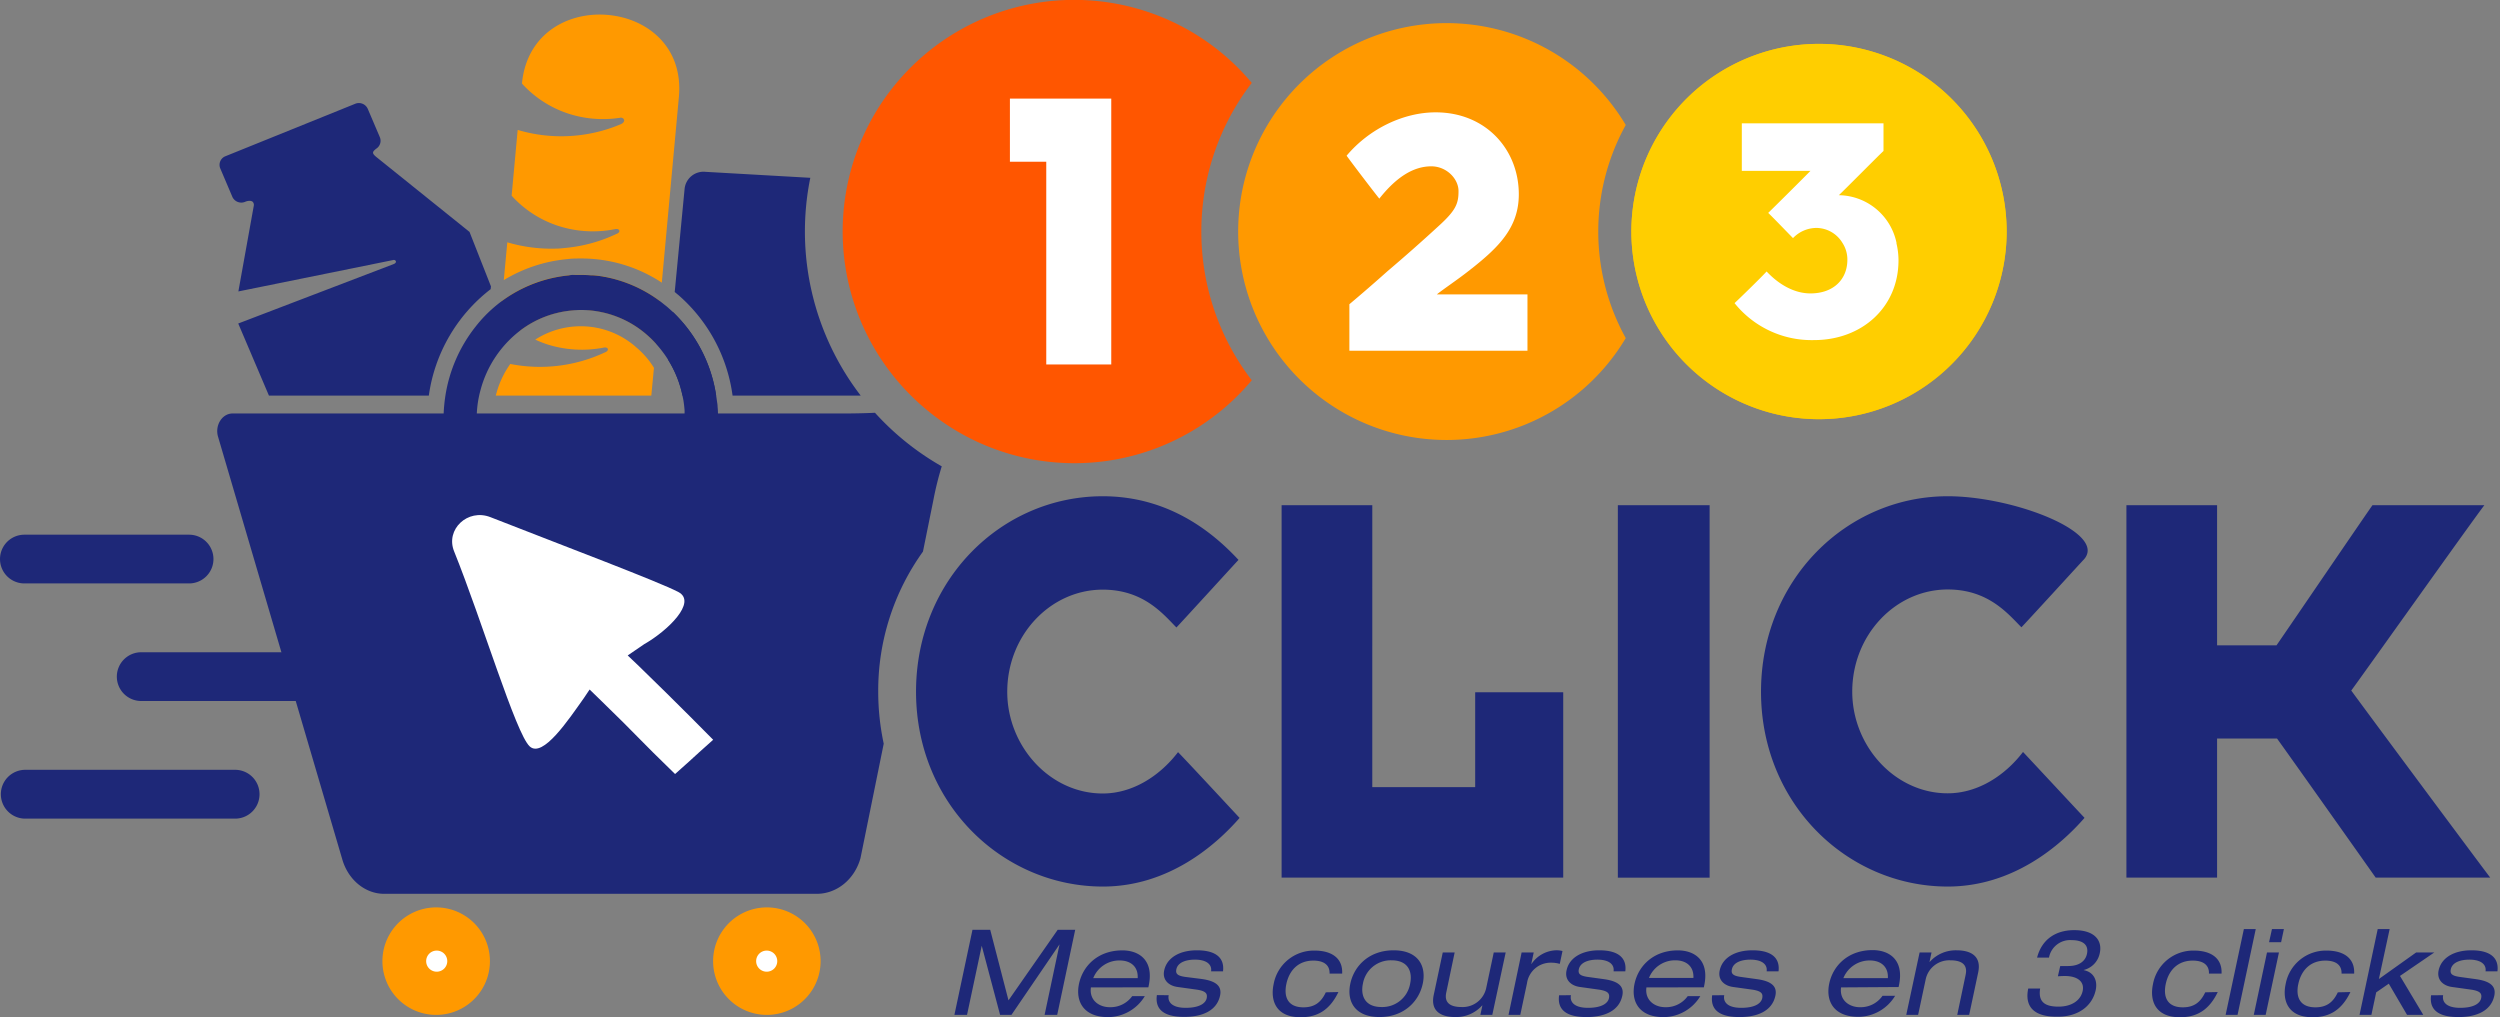 <svg xmlns="http://www.w3.org/2000/svg" width="145" height="59" fill="none"><rect width="100%" height="100%" fill="#808080" stroke="none"/><path fill="#1E2878" d="M13.69 44.65H1.412a1.416 1.416 0 0 0 0 2.83H13.69a1.416 1.416 0 0 0 0-2.83ZM1.414 33.839h9.553a1.413 1.413 0 1 0 0-2.827H1.414a1.413 1.413 0 1 0 0 2.827ZM18.22 40.658H8.228a1.414 1.414 0 1 1 0-2.827h8.832l1.16 2.827ZM128.591 50.901v-8.064h3.478c.522.714 5.289 7.45 5.72 8.064h6.644c-.524-.68-7.597-10.202-8.06-10.85.463-.614 7.068-9.91 7.721-10.75h-6.49c-.461.646-5.135 7.511-5.566 8.128h-3.447V29.3h-5.259v21.6h5.259ZM120.842 32.474c1.462-1.538-3.999-3.692-7.875-3.692-5.876 0-10.828 4.857-10.828 11.335 0 6.541 5.045 11.303 10.828 11.303 3.783 0 6.522-2.364 7.936-3.984-.307-.325-3.261-3.498-3.568-3.822-1.014 1.328-2.584 2.398-4.368 2.398-3.075 0-5.537-2.754-5.537-5.895 0-3.305 2.523-5.927 5.537-5.927 2.369 0 3.507 1.425 4.275 2.193.4-.412 3.354-3.65 3.6-3.91ZM99.158 29.3h-5.323v21.604h5.323V29.3ZM90.667 50.901V40.15h-5.106v5.505h-5.968V29.301h-5.26v21.6h16.334ZM71.897 47.438c-1.41 1.618-4.144 3.982-7.929 3.982-5.783 0-10.838-4.762-10.838-11.303 0-6.476 4.953-11.335 10.829-11.335 3.875 0 6.429 2.137 7.874 3.692-.244.258-3.198 3.497-3.6 3.919-.767-.775-1.905-2.194-4.274-2.194-3.018 0-5.538 2.625-5.538 5.928 0 3.141 2.462 5.895 5.538 5.895 1.784 0 3.353-1.07 4.367-2.398.32.314 3.268 3.49 3.57 3.814ZM61.346 53.928h1.016l-1.045 4.936h-.731l.867-4.092-2.79 4.092h-.658l-1.065-4.01-.853 4.01h-.732l1.048-4.936h1.029l1.06 4.092 2.854-4.092ZM63.273 57.27c-.105.745.475 1.147 1.09 1.147a1.546 1.546 0 0 0 1.306-.643h.731a2.51 2.51 0 0 1-2.125 1.219c-1.411 0-1.913-.892-1.692-1.936.222-1.043 1.102-1.935 2.513-1.935.953 0 1.845.554 1.528 2.053l-.02.09-3.33.005Zm2.713-.539c.036-.658-.398-1.024-1.048-1.024a1.628 1.628 0 0 0-1.53 1.024h2.578ZM67.784 57.723c-.068.324.11.731.987.731s1.172-.312 1.219-.568c.046-.256-.044-.407-.58-.487l-1.11-.154c-.504-.068-.896-.4-.777-.96.156-.731.883-1.167 1.899-1.167 1.19 0 1.601.511 1.513 1.218h-.692c.056-.365-.222-.677-.94-.677-.444 0-.975.124-1.073.553-.051.244.03.38.507.448l.965.122c.887.124 1.17.451 1.063.96-.18.846-.975 1.238-2.082 1.238-.83 0-1.733-.214-1.584-1.264l.685.007ZM77.628 57.538C77.107 58.622 76.373 59 75.435 59c-1.438 0-1.764-.975-1.565-1.916a2.371 2.371 0 0 1 2.379-1.95c.975 0 1.643.434 1.596 1.334h-.73c.016-.47-.298-.753-.942-.753-.884 0-1.4.58-1.564 1.355-.163.775.105 1.355.99 1.355.623 0 1.018-.27 1.298-.87l.731-.017ZM80.83 55.118c1.41 0 1.911.892 1.69 1.935-.222 1.043-1.102 1.935-2.51 1.935-1.41 0-1.914-.892-1.692-1.935.222-1.043 1.101-1.935 2.513-1.935Zm-.124.58a1.637 1.637 0 0 0-1.657 1.355c-.139.655.08 1.355 1.082 1.355a1.637 1.637 0 0 0 1.657-1.355c.14-.658-.08-1.355-1.082-1.355ZM86.553 58.864h-.692l.117-.546h-.015a2.016 2.016 0 0 1-1.56.67c-.87 0-1.44-.373-1.247-1.28l.524-2.466h.69l-.488 2.33c-.112.531.156.836.894.836a1.396 1.396 0 0 0 1.419-1.08l.443-2.086h.692l-.777 3.622ZM88.254 55.242h.702l-.141.663h.014a1.794 1.794 0 0 1 1.411-.788c.13-.005.26.009.385.042l-.158.746a1.748 1.748 0 0 0-.487-.069 1.386 1.386 0 0 0-1.414 1.19l-.39 1.837h-.682l.76-3.621ZM91.116 57.723c-.069.324.11.731.987.731s1.172-.312 1.218-.568c.047-.256-.044-.407-.582-.487l-1.102-.154c-.504-.068-.897-.4-.777-.96.153-.731.882-1.167 1.898-1.167 1.19 0 1.599.511 1.511 1.218h-.682c.056-.365-.222-.677-.94-.677-.444 0-.976.124-1.073.553-.051.244.029.38.504.448l.956.132c.887.124 1.17.45 1.06.96-.178.846-.975 1.238-2.08 1.238-.83 0-1.732-.214-1.586-1.265l.688-.002ZM95.493 57.27c-.102.745.475 1.147 1.092 1.147a1.546 1.546 0 0 0 1.304-.643h.73a2.512 2.512 0 0 1-2.127 1.219c-1.409 0-1.91-.892-1.689-1.936.222-1.043 1.102-1.935 2.513-1.935.953 0 1.845.554 1.526 2.053l-.017.09-3.332.005Zm2.725-.549c.034-.658-.4-1.023-1.048-1.023a1.628 1.628 0 0 0-1.53 1.023h2.578ZM100.006 57.723c-.069.324.107.731.987.731s1.172-.312 1.218-.568c.047-.256-.044-.407-.582-.487l-1.109-.154c-.502-.068-.897-.4-.777-.96.156-.731.884-1.167 1.9-1.167 1.19 0 1.599.511 1.512 1.218h-.69c.056-.365-.224-.677-.943-.677-.442 0-.975.124-1.07.553-.054.244.029.38.504.448l.956.132c.884.124 1.169.45 1.06.96-.178.846-.975 1.238-2.082 1.238-.828 0-1.73-.214-1.584-1.265l.7-.002ZM106.782 57.27c-.103.745.475 1.148 1.091 1.148a1.54 1.54 0 0 0 1.312-.66h.731a2.51 2.51 0 0 1-2.128 1.218c-1.411 0-1.913-.892-1.691-1.935.221-1.043 1.104-1.935 2.512-1.935.956 0 1.848.553 1.529 2.052l-.02.09-3.336.022Zm2.715-.539c.034-.658-.4-1.024-1.048-1.024a1.639 1.639 0 0 0-1.533 1.024h2.581ZM111.337 55.242h.692l-.117.546h.014a2.025 2.025 0 0 1 1.56-.67c.87 0 1.44.372 1.25 1.277l-.524 2.468h-.692l.488-2.33c.112-.53-.154-.835-.895-.835a1.397 1.397 0 0 0-1.418 1.08l-.444 2.085h-.689l.775-3.621ZM119.494 56.03h.46c.622 0 .997-.271 1.09-.705.129-.61-.363-.797-.882-.797a1.247 1.247 0 0 0-1.321 1.011h-.69c.287-1.099 1.126-1.591 2.154-1.591 1.238 0 1.628.643 1.485 1.32a1.256 1.256 0 0 1-.929.99v.012c.526.098.819.541.69 1.156-.176.828-.902 1.542-2.208 1.542-.456 0-2.04 0-1.706-1.633h.692c-.132.817.329 1.05 1.062 1.05.775 0 1.287-.365 1.404-.91.117-.547-.314-.866-1.026-.866-.244 0-.341.015-.412.015l.137-.595ZM128.63 57.538c-.521 1.084-1.255 1.462-2.193 1.462-1.438 0-1.765-.975-1.565-1.916a2.371 2.371 0 0 1 2.379-1.95c.975 0 1.643.434 1.599 1.334h-.731c.017-.47-.298-.753-.941-.753-.885 0-1.402.58-1.565 1.355-.163.775.105 1.355.99 1.355.624 0 1.018-.27 1.299-.87l.728-.017ZM130.144 53.887h.689l-1.055 4.977h-.692l1.058-4.977ZM131.486 55.242h.693l-.771 3.622h-.689l.767-3.622Zm.288-1.355h.692l-.161.76h-.699l.168-.76ZM136.324 57.538c-.521 1.084-1.257 1.462-2.193 1.462-1.438 0-1.765-.975-1.565-1.916a2.371 2.371 0 0 1 2.379-1.95c.975 0 1.642.434 1.596 1.334h-.731c.017-.47-.297-.753-.941-.753-.884 0-1.401.58-1.567 1.355-.166.775.107 1.355.992 1.355.624 0 1.019-.27 1.299-.87l.731-.017ZM140.137 55.242h1.053l-1.991 1.362 1.352 2.26h-.941l-1.06-1.811-.731.504-.278 1.306h-.689l1.055-4.976h.692l-.624 2.895 2.162-1.54ZM141.703 57.723c-.068.324.107.731.987.731s1.172-.312 1.219-.568c.046-.256-.044-.407-.583-.487l-1.109-.154c-.502-.068-.894-.4-.777-.96.156-.731.884-1.167 1.901-1.167 1.189 0 1.598.511 1.511 1.218h-.69c.056-.365-.224-.677-.943-.677-.441 0-.975.124-1.07.553-.054.244.029.38.504.448l.956.132c.885.124 1.17.45 1.06.96-.178.846-.975 1.238-2.081 1.238-.829 0-1.731-.214-1.585-1.265l.7-.002ZM28.476 16.608l-.017.163a9.435 9.435 0 0 0-3.587 6.173h-9.274l-1.78-4.181 9.033-3.454c.092-.041.124-.102.112-.151a.127.127 0 0 0-.163-.075l-8.974 1.82.89-4.95a.267.267 0 0 0-.054-.243c-.102-.098-.314-.064-.456 0a.568.568 0 0 1-.73-.295l-.7-1.646a.536.536 0 0 1 .302-.709L20.6 6.02a.563.563 0 0 1 .731.295l.7 1.642a.54.54 0 0 1-.2.66c-.134.103-.2.176-.195.244.005.069.066.142.19.244l5.406 4.346 1.243 3.158Z"/><path fill="#FF5600" d="M69.678 13.43a14.15 14.15 0 0 0 2.924 8.625 13.404 13.404 0 0 1-18.944 1.64A13.427 13.427 0 1 1 72.602 4.807a14.136 14.136 0 0 0-2.924 8.623Z"/><path fill="#243066" d="M39.024 18.092a8.425 8.425 0 0 1 2.513 4.853h-1.95a6.31 6.31 0 0 0-.836-2.074l.273-2.779Z"/><path fill="#1E2878" d="M49.918 22.945h-7.429a9.379 9.379 0 0 0-3.06-5.76c-.069-.063-.152-.128-.232-.197-.022-.017-.042-.036-.064-.05l.575-5.996a1.104 1.104 0 0 1 1.219-.975l6.071.346a15.621 15.621 0 0 0 2.925 12.634l-.005-.002Z"/><path fill="#F6BD00" d="M105.504 2.548a10.883 10.883 0 1 0 10.882 10.882 10.894 10.894 0 0 0-10.882-10.882Z"/><path fill="#F90" d="M94.293 7.25a12.089 12.089 0 1 0 0 12.36 12.78 12.78 0 0 1 0-12.36Z"/><path fill="#FFCE00" d="M105.504 24.31a10.883 10.883 0 1 1 10.882-10.88 10.899 10.899 0 0 1-10.882 10.88Z"/><path fill="#fff" d="M58.575 5.721v3.66h2.108V21.14h3.77V5.72h-5.878ZM83.336 17.076c.366-.297 1.19-.846 1.83-1.35.069-.044.137-.115.205-.159 1.555-1.235 2.72-2.376 2.72-4.296 0-2.606-1.92-4.755-4.823-4.755-1.85 0-3.839.938-5.165 2.515.244.344 1.51 2.01 1.897 2.49.975-1.232 1.966-1.874 3.017-1.874.87 0 1.577.71 1.577 1.44 0 .732-.159 1.12-1.165 2.033a97.42 97.42 0 0 1-2.95 2.606c-1.05.938-1.917 1.67-2.215 1.92v2.696h10.329v-3.266h-5.257ZM109.996 14.078a3.463 3.463 0 0 0-3.343-2.756c.424-.4 2.142-2.142 2.59-2.566V7.154h-8.218v2.757h3.98c-.244.258-2.167 2.167-2.449 2.437.26.244 1.155 1.177 1.438 1.462a1.893 1.893 0 0 1 1.364-.59 1.779 1.779 0 0 1 1.507.873c.188.29.286.63.282.975 0 1.128-.799 1.95-2.142 1.95-.941 0-1.835-.52-2.542-1.273-.212.244-1.601 1.602-1.859 1.836a5.728 5.728 0 0 0 4.613 2.144c2.754 0 4.896-1.884 4.896-4.63a4.326 4.326 0 0 0-.117-.975"/><path fill="#F90" fill-rule="evenodd" d="M37.622 20.89c.11.142.213.29.307.444l-.153 1.61h-9.018c.16-.659.445-1.282.839-1.834a8.871 8.871 0 0 0 5.498-.676c.124-.044.178-.129.16-.192-.016-.064-.107-.11-.243-.08a6.663 6.663 0 0 1-3.266-.186 6.66 6.66 0 0 1-.702-.278 4.873 4.873 0 0 1 2.65-.775 4.84 4.84 0 0 1 3.241 1.25c.252.216.483.456.687.717Z" clip-rule="evenodd"/><path fill="#F6A500" fill-rule="evenodd" d="M35.885 16.255a7.759 7.759 0 0 1 2.4 1.218l-.226 2.472a5.635 5.635 0 0 0-.488-.488 5.81 5.81 0 0 0-3.868-1.486c-.18 0-.361.01-.54.029a5.8 5.8 0 0 0-3.01 1.174 6.039 6.039 0 0 1-1.12-.974l.069-.732a7.643 7.643 0 0 1 3.9-1.498c.119-.015.243-.02.355-.027h.358c.195 0 .39 0 .585.024h.105c.188.015.38.037.566.068.041 0 .08.017.122.022.267.051.531.117.791.198Z" clip-rule="evenodd"/><path fill="#F90" fill-rule="evenodd" d="m39.375 5.631-.99 10.763a8.462 8.462 0 0 0-4.676-1.402c-.266 0-.537 0-.805.037a8.575 8.575 0 0 0-3.685 1.219l.205-2.194c.914.27 1.865.394 2.817.366.193 0 .385-.022.573-.042a8.804 8.804 0 0 0 2.951-.816c.125-.044.178-.132.156-.193-.021-.06-.107-.11-.243-.08a6.527 6.527 0 0 1-3.264-.176 6.261 6.261 0 0 1-2.739-1.762l.35-3.816a8.862 8.862 0 0 0 6-.339c.145-.068.191-.173.174-.244a.2.2 0 0 0-.243-.12 6.465 6.465 0 0 1-3.03-.255 6.276 6.276 0 0 1-2.652-1.73C30.558 1.793 33.2.55 35.566.903c2.147.312 4.067 1.94 3.809 4.728Z" clip-rule="evenodd"/><path fill="#1E2878" d="M41.642 23.983c0-.13-.008-.26-.022-.388 0-.11-.02-.219-.037-.333-.017-.115-.027-.213-.046-.317a8.426 8.426 0 0 0-2.513-4.853l-.222-.2a2.908 2.908 0 0 0-.207-.175c-.073-.056-.207-.168-.31-.244a7.759 7.759 0 0 0-3.2-1.413c-.04 0-.08-.015-.121-.022a6.265 6.265 0 0 0-.566-.068h-.104a7.783 7.783 0 0 0-.585-.025h-.359c-.117 0-.243 0-.355.027a7.823 7.823 0 0 0-5.406 2.966 8.578 8.578 0 0 0-1.755 4.007c-.053.344-.088.69-.102 1.038v.31h1.923v-.31a6.152 6.152 0 0 1 .22-1.377 6.425 6.425 0 0 1 2.28-3.422 5.797 5.797 0 0 1 3.01-1.175c.18-.019.36-.029.541-.029a5.81 5.81 0 0 1 3.868 1.487c.172.152.335.315.488.487.107.12.21.244.307.368a6.31 6.31 0 0 1 1.214 2.632c.024.105.046.21.063.317.024.168.046.337.058.512.004.07.004.14 0 .21v.31h1.928c.02-.113.015-.218.01-.32Z"/><path fill="#1E2878" d="M54.621 27.049a18.245 18.245 0 0 0-.487 1.967l-.602 2.976a13.804 13.804 0 0 0-2.595 8.125c0 1.014.107 2.025.319 3.017l-1.346 6.632c-.34 1.235-1.372 2.076-2.539 2.076H22.288c-1.107 0-2.091-.806-2.437-2.003L12.644 25.32c-.188-.66.244-1.338.846-1.338h35.365c.686 0 1.317-.014 1.894-.041a15.73 15.73 0 0 0 3.872 3.107Z"/><path fill="#fff" d="m39.97 44.153 1.394-1.246s-2.091-2.127-4.3-4.265l-.657-.626.96-.656c1.345-.763 3.08-2.437 1.982-3.022-1.15-.602-6.58-2.649-10.904-4.343-1.316-.516-2.62.71-2.108 1.98 1.635 4.06 3.582 10.581 4.386 11.317.763.7 2.264-1.572 3.135-2.793l.34-.507.656.637c2.208 2.14 2.092 2.127 4.3 4.265l1.394-1.246"/><path fill="#F90" d="M25.298 58.864a3.117 3.117 0 1 0 0-6.235 3.117 3.117 0 0 0 0 6.235ZM44.478 58.864a3.117 3.117 0 1 0 0-6.235 3.117 3.117 0 0 0 0 6.235Z"/><path fill="#fff" d="M25.305 56.358a.612.612 0 1 0 0-1.223.612.612 0 0 0 0 1.223ZM44.444 56.358a.612.612 0 1 0 0-1.223.612.612 0 0 0 0 1.223Z"/></svg>